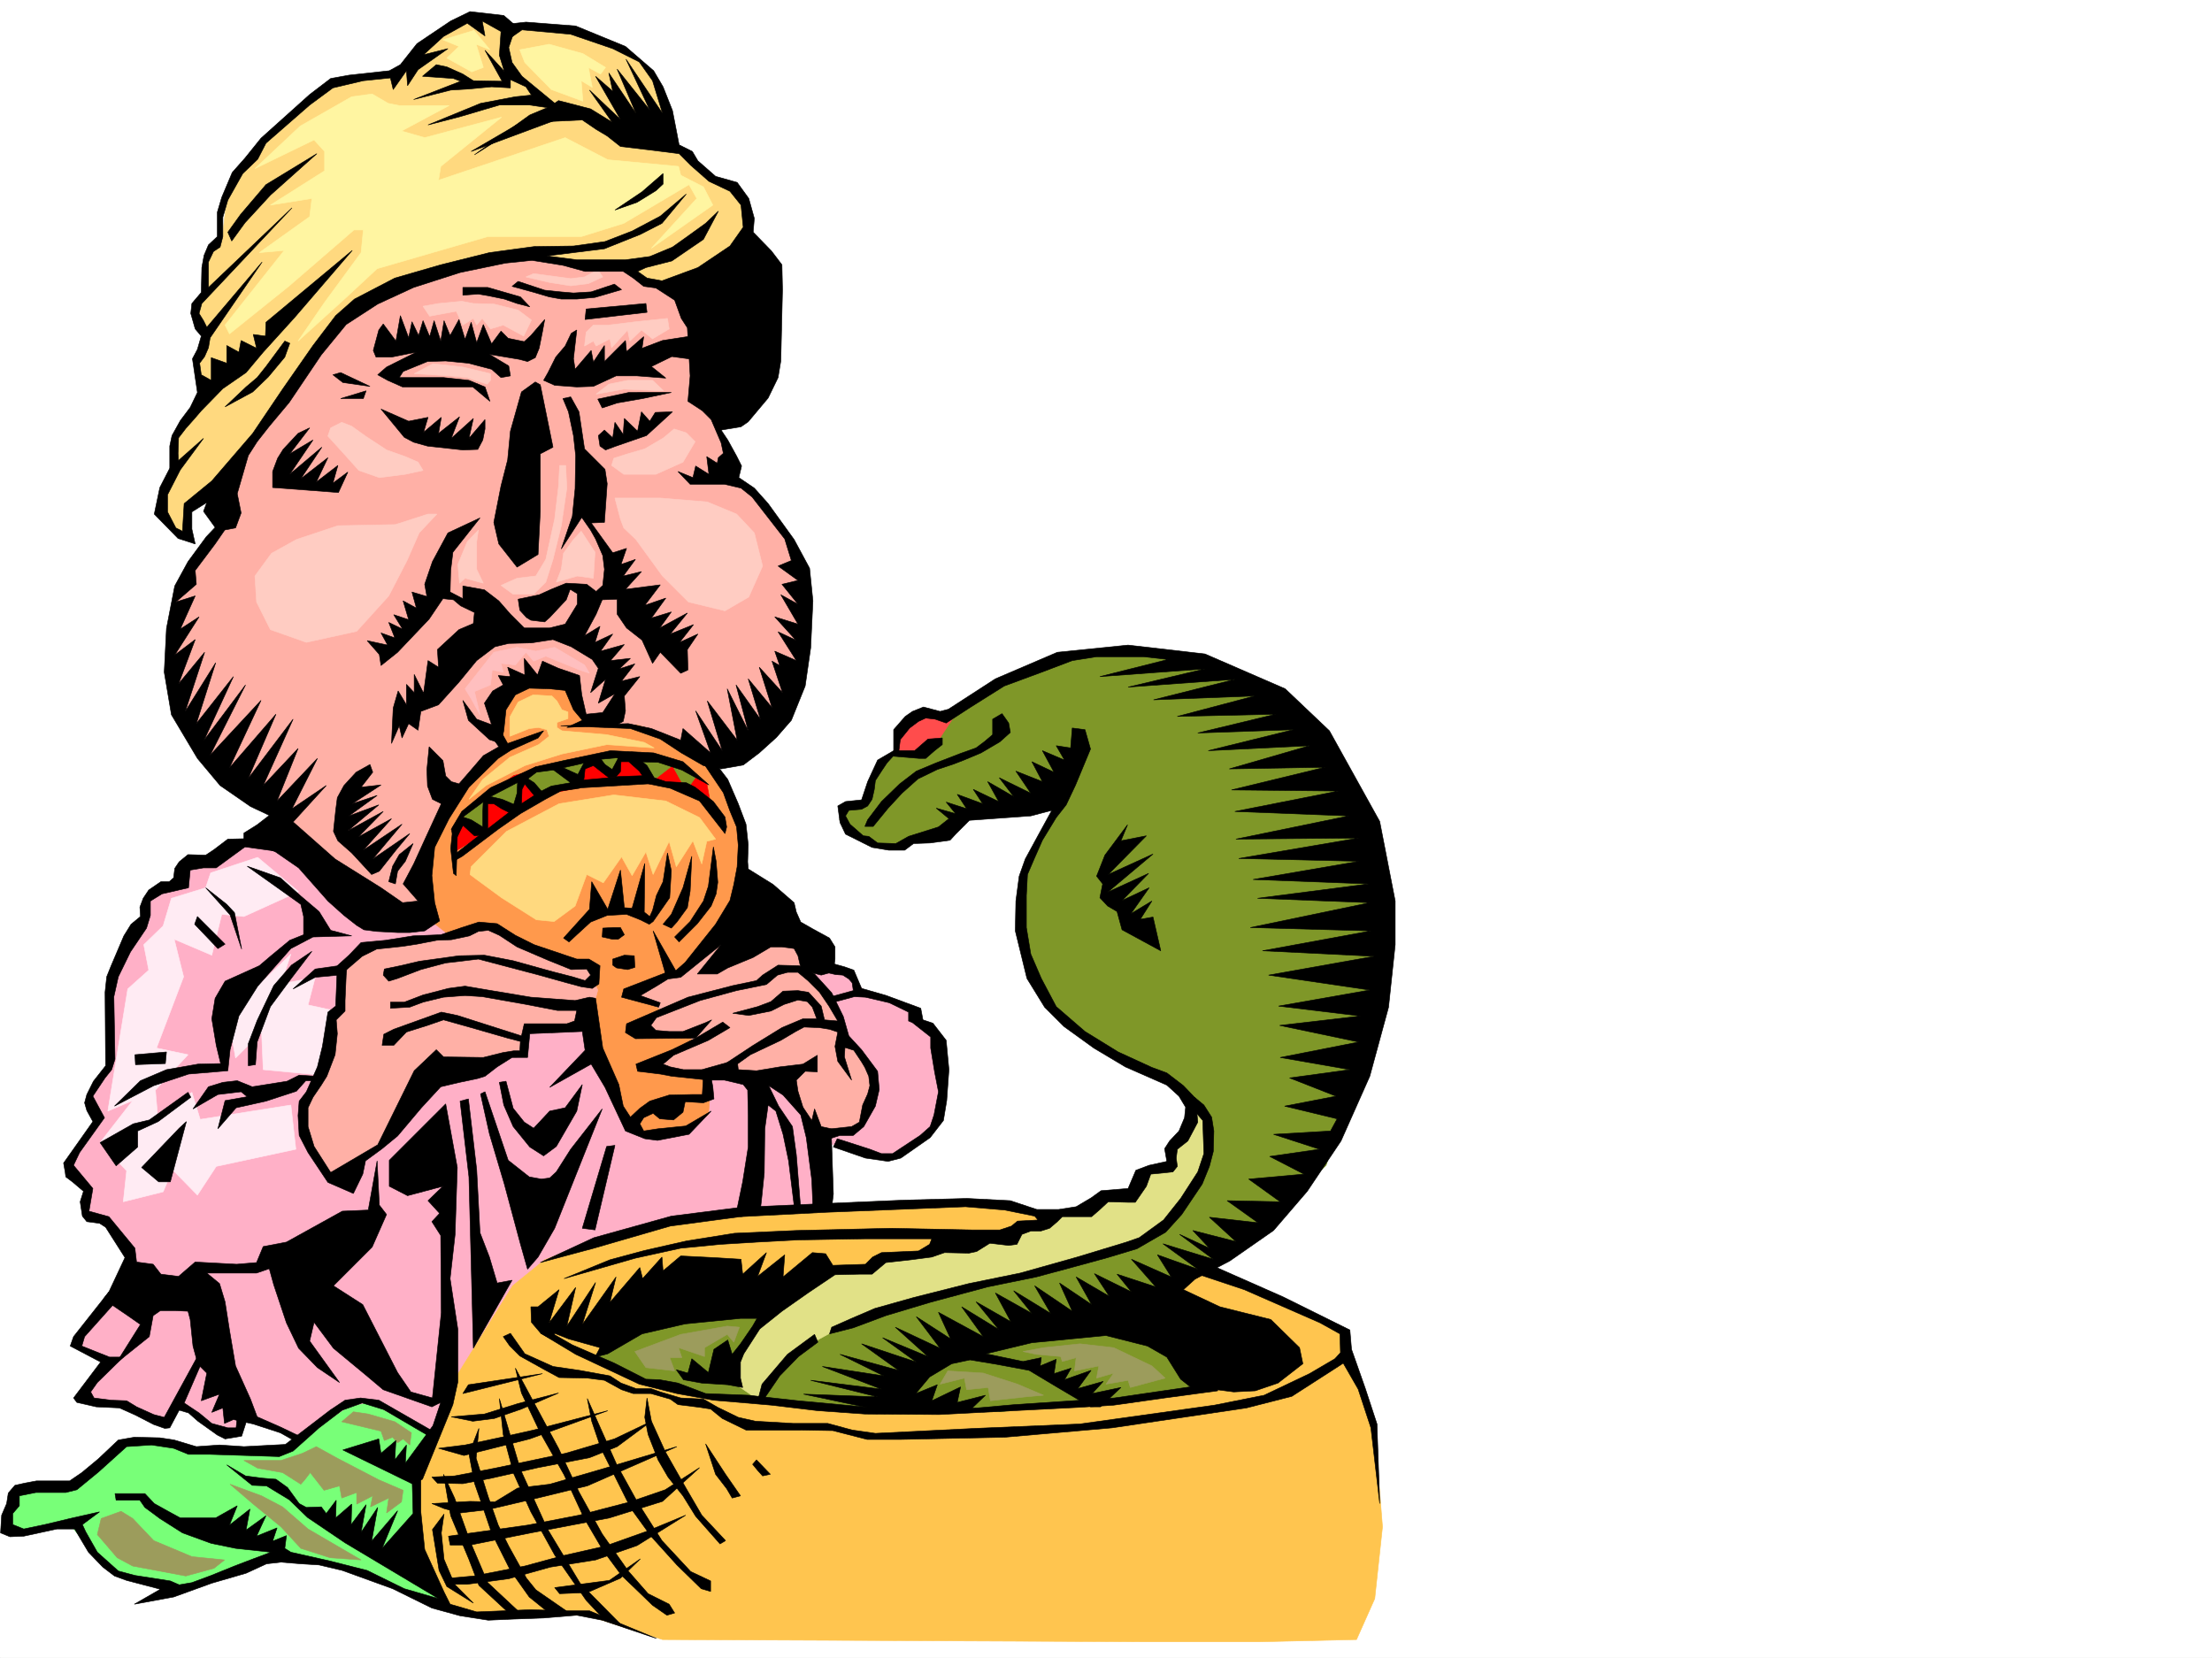 <svg xmlns="http://www.w3.org/2000/svg" width="2997.016" height="2246.297"><rect width="100%" height="100%" fill="#333333" stroke="none"/><defs><clipPath id="a"><path d="M0 0h2997v2244.137H0Zm0 0"/></clipPath></defs><path fill="#fff" d="M0 2246.297h2997.016V0H0Zm0 0"/><g clip-path="url(#a)" transform="translate(0 2.16)"><path fill="#fff" fill-rule="evenodd" stroke="#fff" stroke-linecap="square" stroke-linejoin="bevel" stroke-miterlimit="10" stroke-width=".743" d="M.742 2244.137h2995.531V-2.16H.743Zm0 0"/></g><path fill="#ffb0c7" fill-rule="evenodd" stroke="#ffb0c7" stroke-linecap="square" stroke-linejoin="bevel" stroke-miterlimit="10" stroke-width=".743" d="m349.164 1128.777-59.2 39.688h-32.96l-14.23 29.207-38.985 16.46-8.25 38.204-44.184 77.14-3.011 116.13-26.977 39.687 10.516 32.219-39.723 62.91 20.996 26.941 5.239 47.192h18.73L185.059 1710l-80.153 110.848 37.457 23.226-26.234 50.945 26.234 8.211h13.489l58.418 26.239 12.746-3.012 15.757-18.73 17.204 3.011 44.222 28.465h18.727l15.719-20.215 103.421 47.156 361.868 3.012 306.468-317.57 8.25-103.383 39.684 10.48 41.957 8.25 44.965-20.956 26.234-31.477 7.469-44.926-9.734-71.164-26.98-18.726-1.485-15.72-67.45-18.73-28.464-31.472-63.696-26.942-702.78-155.812zm0 0"/><path fill="#ffebf3" fill-rule="evenodd" stroke="#ffebf3" stroke-linecap="square" stroke-linejoin="bevel" stroke-miterlimit="10" stroke-width=".743" d="m349.164 1161.7-63.695 20.995-6.766 20.215-46.45 14.234-11.222 37.458-26.234 25.453 6.762 34.449-28.465 25.492-26.977 165.512 33.703-14.234-44.222 56.93 35.972 38.202-4.496 41.953 53.957-13.488 12.746-29.953 33.707 34.45 25.493-38.946 107.875-23.227-6.762-59.898-122.852 19.469-11.261-36.715-45.707 39.687-3.715-42.695 44.183-47.938-42.699-8.992 36.715-96.617-12.746-50.91 50.945 21.703 13.492-55.406 29.989 2.972 74.171-33.703zm0 0"/><path fill="#ffebf3" fill-rule="evenodd" stroke="#ffebf3" stroke-linecap="square" stroke-linejoin="bevel" stroke-miterlimit="10" stroke-width=".743" d="m349.164 1336.242 44.926-43.441-13.453 40.43 46.453-8.993-9.738 37.457 41.175 8.996-23.226 86.137-78.668-7.469-2.23-50.949-35.231 35.192-10.477-59.16zm0 0"/><path fill="#78ff78" fill-rule="evenodd" stroke="#78ff78" stroke-linecap="square" stroke-linejoin="bevel" stroke-miterlimit="10" stroke-width=".743" d="m594.906 1944.441-65.922-28.464-26.98-15.715-29.207 5.98-78.707 51.692-23.969 8.21H261.5l-31.477-11.222-58.453-3.012-66.664 59.2-78.672 5.238-8.25 18.73-7.504 33.703 20.254 4.496 64.434-6.765 23.227 26.98 35.19 35.934 76.438 20.996 11.223 5.98 128.875-45.668 71.945 8.953 62.95 17.989 74.171 35.972 56.93-28.464-27.722-171.532zm0 0"/><path fill="#9c9c5c" fill-rule="evenodd" stroke="#9c9c5c" stroke-linecap="square" stroke-linejoin="bevel" stroke-miterlimit="10" stroke-width=".743" d="m304.2 2113.707-44.223-4.496-51.692-21.7-28.465-29.991-15.718-9.735-26.977 9.734-5.242 21.743 26.941 31.472 20.996 11.223 71.946 13.488 38.199-10.476zm50.202-86.879 28.465 14.973 34.485 29.953 71.906 41.953-41.953-2.973-39.727-12.746-26.941-29.207-37.496-30.734-31.434-26.938zm65.922-31.476 18.73 23.968 20.997-5.984 2.972 16.5 20.254-7.504v15.715l21.739-11.219-3.012 14.973 24.71-11.965-2.968 20.215 20.215-14.973 2.227-15.758-32.961-14.195-56.188-29.246-28.465-15.719-18.726 8.996-29.211 9.735h-50.203l18.73 10.476 33.703 5.985 24.711 15.757 5.277-5.984zm58.457-82.383 20.215 3.008 35.969 10.48 22.484 14.977-2.27 16.5-8.991-8.25-7.47 5.238-6.761-7.508-11.223 4.496-4.496-12.707-53.215-12.746zm0 0"/><path fill="#ffd97f" fill-rule="evenodd" stroke="#ffd97f" stroke-linecap="square" stroke-linejoin="bevel" stroke-miterlimit="10" stroke-width=".743" d="m595.648 40.43-30.691 28.465-26.238 28.464-58.453 8.993-44.184 19.472-69.715 55.446-57.672 74.875-7.507 65.921-11.965 12.747-10.52 23.226v40.43l-14.23 17.242 14.23 37.457-15.715 34.45 7.504 54.66-29.246 50.949-5.238 38.199-17.985 40.43v29.206l30.73 25.493 5.985-18.727 2.266-24.71 731.992-313.856 27.762-74.918-21-39.684-38.942-13.492-24.75-34.445-20.957-10.48-8.996-45.708-12.746-38.945-24.71-29.95-29.989-18.73L764.25 38.2l-76.441-1.485-29.207-12.004-29.993 3.754zm0 0"/><path fill="#ffc54f" fill-rule="evenodd" stroke="#ffc54f" stroke-linecap="square" stroke-linejoin="bevel" stroke-miterlimit="10" stroke-width=".743" d="m1257.262 1626.09-111.672 9.738-152.84 8.25-152.102 23.969-102.636 38.941-43.438 35.23-84.691 136.301-24.711 65.18-21.742 51.653-2.97 122.109 40.43 46.45 17.243 18.73 53.957 5.98h122.85l102.676 32.961 648.828 2.973h161.09l130.399-2.973 24.71-55.441 10.481-97.36-7.469-92.902-17.242-92.863-20.996-56.184-5.984-27.684-267.48-119.097-160.352-38.203-59.196-13.489zm0 0"/><path fill="#7f9728" fill-rule="evenodd" stroke="#7f9728" stroke-linecap="square" stroke-linejoin="bevel" stroke-miterlimit="10" stroke-width=".743" d="M1154.582 1090.578h17.246l4.496-17.242 17.985-45.711 44.964-10.477 49.422-48.68 127.391-74.878 103.418-12.746 106.39 9.738 127.348 80.152 82.426 114.606 32.96 110.105 4.497 153.543-76.402 229.95-95.168 92.117-117.614 77.144 38.942 131.809-74.914 12.746-116.125 10.477-75.7 9.738-80.156-2.23h-146.86l-56.929-10.477-86.176-7.508H951.54l-34.45-12.746-32.218-7.469-55.441-19.473-26.98-13.488 44.964-34.45 271.98-81.64 59.942-1.523 304.937-83.129 74.918-47.191 29.207-14.977 27.762-79.371-22.484-23.227-65.219-32.218-101.894-74.914-29.95-52.434-10.48-77.887 5.242-60.683 47.934-101.114-114.641 27.723-26.195 8.25-41.211 23.223-22.485 2.972-15.758 10.52-42.695-2.27-38.945-34.445zm0 0"/><path fill="#9c9c5c" fill-rule="evenodd" stroke="#9c9c5c" stroke-linecap="square" stroke-linejoin="bevel" stroke-miterlimit="10" stroke-width=".743" d="m1386.133 1831.328 27.723-5.242 49.421-5.238 45.707 5.238 51.692 24.71 17.988 16.505-47.195 12.707-3.012-9.738-29.95 5.242 10.477-14.977-23.222 6.766 3.011-16.504-32.964 6.766 2.23-17.985-18.73 5.238-2.227-6.726-32.96-3.008zm0 0"/><path fill="#e1e187" fill-rule="evenodd" stroke="#e1e187" stroke-linecap="square" stroke-linejoin="bevel" stroke-miterlimit="10" stroke-width=".743" d="m1610.883 1489.047 21.738 22.441 5.98 37.457-22.44 63.696-74.958 76.402-47.191 11.965-184.317 47.191-133.37 37.457-49.462 19.473-38.203 20.957-44.183 46.453-19.508 22.48-35.973-24.75 17.985-49.421 68.19-72.649 48.72-21.738 62.168-4.496 13.492-14.977 57.71-8.21 21.7-15.759 89.93-9.734 20.214-12.707 47.977-15.016 36.715-1.484 27.722-24.71 36.715-5.243 17.985-25.453 30.695-6.766 4.496-32.96 22.48-32.18zm0 0"/><path fill="#9c9c5c" fill-rule="evenodd" stroke="#9c9c5c" stroke-linecap="square" stroke-linejoin="bevel" stroke-miterlimit="10" stroke-width=".743" d="m1001.742 1798.367-7.469 20.254-8.992-10.52-30.734 17.985v12.004l-35.227-12.004 4.496 13.492h-16.46l6.722 17.984-38.941-4.496-14.977-21.738 62.168-23.226 62.953-11.223zm412.113 92.156-35.23-15.011-46.45-14.977-47.937-2.973-10.515 17.95 32.96-8.211 3.012 15.715 29.207-3.008 3.008 17.984 47.196-5.238zm0 0"/><path fill="#ff4c4c" fill-rule="evenodd" stroke="#ff4c4c" stroke-linecap="square" stroke-linejoin="bevel" stroke-miterlimit="10" stroke-width=".743" d="m1294.719 967.727-23.227 35.187-26.976 17.246h-27.723v-26.98l22.48-29.95zm0 0"/><path fill="#ffb0a6" fill-rule="evenodd" stroke="#ffb0a6" stroke-linecap="square" stroke-linejoin="bevel" stroke-miterlimit="10" stroke-width=".743" d="m467.52 424.703-50.168 70.383-108.657 151.316-15.718 74.914-37.497 49.422-24.71 56.93 2.265 117.574 67.41 104.125 78.668 53.176 31.477 59.156 119.879 73.43h45.707l422.594-211.961 58.418-59.938 28.464-61.43 3.75-131.062-43.437-72.648-48.719-46.45-2.23-29.949-41.953-81.64-8.25-128.094-71.204-34.445-38.199-22.485h-61.426l-63.695-11.222-200.035 55.406zm0 0"/><path fill="#ff994c" fill-rule="evenodd" stroke="#ff994c" stroke-linecap="square" stroke-linejoin="bevel" stroke-miterlimit="10" stroke-width=".743" d="m695.316 932.535-22.484 22.445 10.48 59.196-46.453 41.914-54.699 83.168v107.094l119.88 93.644 89.929 47.195 36.715 80.856 20.214 53.96 23.97 14.973 53.96-2.265 32.961-24.711 3.008-34.45-46.45-149.046 79.41-92.903 10.481-69.636-2.972-48.68-35.973-72.648-65.961-47.196-36.676-12.746h-28.504l-38.941-8.992-20.996-25.453-14.977-23.227zm0 0"/><path fill="red" fill-rule="evenodd" stroke="red" stroke-linecap="square" stroke-linejoin="bevel" stroke-miterlimit="10" stroke-width=".743" d="m622.629 1110.793-6.727 10.476-3.011 34.45 38.203-22.446 63.691-44.222 39.727-15.715 71.164-14.234 85.433 4.496 51.688 25.453-5.238-27.68-35.23-25.496-105.645-15.715-120.625 30.692-62.954 45.707zm0 0"/><path fill="#7f9728" fill-rule="evenodd" stroke="#7f9728" stroke-linecap="square" stroke-linejoin="bevel" stroke-miterlimit="10" stroke-width=".743" d="m630.137 1113.02 26.195 15.757 4.496-45.707 39.727 15.72 4.496-39.688 31.476 15.718 42.696-11.222 12.746-26.196 11.965-1.527 26.238 13.492 14.23-23.226 26.239 18.73 14.23 12.746 26.238-20.215 18.727 33.703 14.234-20.253-20.996-14.977-46.453-11.965-43.437-2.265-70.461 8.992-57.672 21.738-47.192 24.71-30.734 21.704zm0 0"/><path fill="#ffb0a6" fill-rule="evenodd" stroke="#ffb0a6" stroke-linecap="square" stroke-linejoin="bevel" stroke-miterlimit="10" stroke-width=".743" d="m974.02 1265.082-55.442 55.441-23.969 5.985-38.203 19.473 29.953 15.714 12.746 8.996-29.207 18.727 16.461 14.234 47.192-2.23 5.281 9.738-54.703 33.703 25.453 6.723 98.18 6.727 51.691 5.238 24.711 38.984 23.227 33.703 32.96-1.523 24.008-5.238 7.47-12.711 12.745-29.989-3.754-31.437-13.488-26.234-20.215-18.731-6.765-27.68-29.207-49.464-25.493-47.934-24.714-24.711zm-547.711 208.246 15.757-40.469 5.239-55.445 11.222-6.723 4.496-55.406 29.989-32.219 62.168-8.992 74.957-12.004 26.195-9.734 18.73 8.25 79.45 36.715 30.695 7.465 16.5 2.27 5.238 14.23-12.004 11.964 11.262.747 3.754 7.503-3.012 11.223-12.004 18.73-7.468 20.997-74.914 3.714-5.278 29.247-35.191 16.46-107.914 31.477-50.207 83.125-28.465 13.488-32.961 25.457-19.473-20.214-20.215-42.7-3.007-33.703zm0 0"/><path fill="#ffccc2" fill-rule="evenodd" stroke="#ffccc2" stroke-linecap="square" stroke-linejoin="bevel" stroke-miterlimit="10" stroke-width=".743" d="m648.121 718.305-2.266 15.718v37.457l8.993 18.73-24.711-6.726-7.508 6.727-2.23-25.453 12.706-30.735zm139.352 1.488 18.73 28.465-2.27 35.226-21.699-3.007-28.504 8.25 6.766-17.247 3.008-21.738 13.492-18.687zm-20.996-89.109 1.527 30.691-7.508 50.95-11.262 45.667-9.734 30.735-16.46 16.46h-27.724l-16.5-11.964 21.739-9.739 25.453-3.007 13.492-22.485 12.004-54.66 5.238-44.184 1.485-28.464zm95.171 100.371 35.97 49.422 35.19 35.187 49.462 12.004 32.218-18.727 18.73-41.957-11.222-44.925-24.008-25.493-39.687-16.46-63.692-5.239h-61.425l7.464 28.465 4.5 11.965zm-269.753-34.489-23.97 25.493-16.46 37.46-24.75 47.934-43.438 47.938-68.191 14.976-48.719-17.242-18.73-37.46-2.227-35.188 22.48-30.735 33.708-18.687 56.183-18.73 77.93-1.524 44.219-14.235zm0 0"/><path fill="#ffbfbf" fill-rule="evenodd" stroke="#ffbfbf" stroke-linecap="square" stroke-linejoin="bevel" stroke-miterlimit="10" stroke-width=".743" d="m642.844 937.031 21.738-8.992 2.27-20.254 14.972 3.012-3.008-11.965 19.47 2.227 14.273-17.243 10.48 12.004 16.461-6.726 45.707 18.691 13.488 4.496-6.726-11.222-40.465-23.97-25.496 5.243-25.453-5.242-31.477 6.726-38.941 49.461 8.21 13.489 12.005 21.703zm0 0"/><path fill="#ffccc2" fill-rule="evenodd" stroke="#ffccc2" stroke-linecap="square" stroke-linejoin="bevel" stroke-miterlimit="10" stroke-width=".743" d="m664.582 515.34-4.496 5.238-26.98-8.992-22.481-2.27-49.422-2.972 25.453-13.489 40.469 4.497 37.457 8.992zm143.105 18.687 17.247-13.449 25.453-5.238h33.742l14.976 14.23-53.957-2.265zm-95.128-158.785 32.218 7.508 28.465 4.496 23.969-3.012 19.473-8.992-6.727-9.734-17.988 9.734-18.727 2.27-50.203-6.766zm-71.204 35.973 27.723.742 32.961 8.25 17.988 13.492-10.48 21.7-27.723-14.977-17.242 5.238-11.223-14.23-7.504 8.992-4.5-8.992-14.23 8.992-8.992-18.727-35.973 6.723-8.992-13.45 20.996-3.753 31.477-3.012zm162.579 29.207-9.735 9.738-2.23 18.727 11.965-6.762 3.753 6.762 18.731-9.735 2.266 11.965 21.703-23.969 3.011 14.977 15.715-14.977 15.016 12.004 22.484-13.492-2.27-14.23-42.695 4.496-36.714 4.496zM929.836 586.46l11.965 12.005-16.461 27.723-36.715 16.46h-43.477l-16.464-11.964 2.972-9.739 18.73-6.02 23.223-6.726 25.496-14.972 14.23-12.004zM549.2 618.68l-25.454-8.992-28.504-18.73-18.73-13.45-13.489-5.278-14.976 7.504-3.754 11.223 22.484 24.75 19.47 21.703 27.722 9.735 35.23-4.497 23.969-5.238-6.727-11.222zm0 0"/><path fill="#fff5a1" fill-rule="evenodd" stroke="#fff5a1" stroke-linecap="square" stroke-linejoin="bevel" stroke-miterlimit="10" stroke-width=".743" d="m504.234 127.348-27.722 3.714-69.676 39.727-61.426 57.672 80.152-38.941 14.235 15.714v26.2l-73.43 46.449 56.227-8.992-3.012 24.71-68.191 48.68 33.746-2.972-80.196 101.113 5.98 11.965 80.196-64.399 88.406-76.398h12.747l-3.012 30.691-49.461 67.45-35.934 52.394 63.657-57.676 43.476-40.43 149.832-43.437h126.645l57.675-17.988 88.403-52.434 10.52 18.73-61.466 67.41 83.165-58.417-12.707-24.711-30.735-15.719-3.008-12.004-95.875-8.992-57.71-29.95-171.57 57.673 3.01-18.73 82.384-66.665-104.125 27.723-31.473-8.992 64.434-34.45h-67.446l-14.976-3.011zm150.614-35.973-9.739-31.434 18.73 7.47-21.737-26.2-41.957 12.707 21.742 8.992-16.5 15.719 33.742 18.73zm134.855-18.727-45.707-12.707-39.687 7.47 6.726 17.241 35.969 36.676 42.7 15.758-2.231-27.723 14.976 8.992-5.238-26.98 16.46 8.996 6.763-8.996zm0 0"/><path fill-rule="evenodd" stroke="#000" stroke-linecap="square" stroke-linejoin="bevel" stroke-miterlimit="10" stroke-width=".743" d="m738.012 432.914-3.012 16.5-4.496 22.445-5.238 12.746-10.48 5.239-11.22-2.969-40.468-6.766 26.195 15.72 2.27 13.487-12.747 2.27-12.746-11.262-31.437-8.21-30.735-3.012-24.71.742-33 13.492-5.239 8.25h59.942l34.484 3.754 21.738 8.953 6.727 19.473-23.227-19.473h-95.168l-20.215-8.953-13.488-7.508 12.004-10.48 40.43-20.215-33.707 6.726h-20.996l-3.715-8.992 7.469-27.723 6.02-8.21 17.206 23.187 6.02-34.45 11.222 29.989 4.496-21.738 8.993 18.73 5.984-20.215 8.992 21.7 6.02-21.7 8.996 27.684 4.457-27.684 8.25 20.215 12.004-21.742 8.25 26.98 8.21-23.226 7.508 27.723 8.993-24.711 11.222 26.195 12.746-17.203 9.735 9.738 21.738 4.496 8.996-8.25zm35.972 18.731-8.25 17.242-12.746 14.976-10.48 20.957-5.98 10.52 14.976 6.722 29.95 2.231 22.48-.742 30.734-14.235h28.465l38.98 3.012-19.508-15.719 27.723-13.488 27.719 3.754 10.52-8.25 2.972-15.719-20.215-6.765-33.707 5.238-27.719 10.48 2.227-15.718-23.227 20.214-1.484-14.976-28.465 28.465v-21.7l-15.015 22.442-2.97-15.715-21.741 25.453-2.227-14.234 4.457-38.942zm20.216-32.961-1.485 14.23 83.906-9.734-1.484-11.965zm-167.075-29.207v10.476l20.996-1.484 13.45 2.265 21.742 4.5 17.242 5.98 17.242 4.497-12.746-13.488-44.223-12.746zm66.665-1.489 29.991 8.25 20.215 5.985 16.5 3.011h20.957l24.75-2.27 35.973-10.48-9.738-7.504-31.473 10.516-23.969 1.488-17.242-1.488-21.742-2.266-35.973-11.964zm116.167 152.805 5.98 11.965 20.215-6.727 34.489-5.98 38.941-8.25H851.91zm-152.844 40.43-3.008 14.972-6.765 12.75-20.215.743-47.938-5.243-18.726-5.238-12.75-6.723-31.473-38.203 37.457 16.461 26.235-5.238-6.02 20.215 24.008-20.215-3.754 21.738 28.465-22.48-11.223 29.207 29.95-26.98-5.981 26.98 21.738-25.453zM461.535 540.05h30.735l3.753-10.48zm-10.476-32.218 13.488 10.477 36.715 5.242-39.727-18.73zm-31.477 71.902-15.719 7.508-20.254 21.703-7.468 12-6.762 17.95v21.738l10.476.742 39.727 3.012 38.945 2.972 12.746-27.683-20.214 14.976 6.722-23.968-29.207 22.441 15.719-32.96-36.715 28.464 28.504-42.695-43.48 36.714 31.476-46.453-31.476 18.73zm343.141-39.684 7.507 17.946 6.766 32.219 2.973 26.98-.746 44.926-3.754 37.457-14.973 44.184 27.723-42.7 12 17.243 6.726 11.965 9.739 22.484 2.265 18.726-2.265 21.743-8.997 8.21-12.746-9.738-27.722-1.484-20.215 8.25-16.5 7.469-28.465 5.98 2.27 15.016 8.992 9.734 5.984 3.715 18.727 2.27 6.765-5.985 22.442-23.965 5.281-14.234 9.734 5.984v14.23l-16.5 26.981-20.957 5.239H710.29l-18.727-18.731-15.718-17.984-19.512-14.977-29.207-5.238v17.203l-17.242-8.992.742-29.207 3.012-24.711 36.715-46.453-43.442 20.254-20.996 38.945-10.48 30.691 2.972 16.5-20.215-6.02 5.985 21.74-17.988-9.735 7.507 25.453-20.215-6.723 11.965 19.469-18.73-8.992 8.25 20.957-18.727-6.723 8.992 16.461-27.722-5.984 16.46 18.73 2.27 14.973 22.48-17.985 42.7-44.925 18.727-27.723 14.234 1.527 9.734 8.211 18.73 8.992-1.488 14.973-19.468 8.254-29.207 26.977 1.484 23.968-14.234-8.992-6.02 44.184-12.707-25.457v24.71l-10.52-11.218v27.683l-11.222-18.73-6.723 23.227-2.27 47.933 10.481-23.969 3.754 16.504 8.992-19.472 12.746 8.992 3.754-25.492 23.97-8.993 27.722-30.695 23.968-29.207 24.711-18.73 18.727-4.496 30.734-.743 29.207-4.496 24.75 9.735 28.465 17.242 8.25 11.965-10.48 32.96 20.215-17.984-9.735 32.219 22.485-12.746-16.5 25.492-22.485 2.23-5.98-26.199-3.012-26.234-28.465-9.738L735 895.82l-6.723 18.73-17.988-22.484.746 22.485-23.226-10.48 3.753 12.706-16.5-1.484 6.762 12.746-14.23 8.211-11.262 16.5 9.738 29.207-20.215-7.508-18.73-25.453 7.508 26.98 28.465 26.196 15.718 5.238 3.754-17.203 3.008-28.465 12.707-20.215 18.77-8.992 26.941.742 21.738 2.23 11.262 26.235 11.965 14.235-20.957 9.734 48.68-3.012 16.5.742 11.218-5.98 3.012-14.23-1.523-20.215 20.996-26.239-24.711 6.024 17.984-23.227-20.996 6.727 14.977-14.235-26.98 3.012 18.73-21.742-32.22 8.996 16.5-23.227-23.968 11.262 6.727-21.742-20.961 12.75 15.718-29.21 8.25-19.47 20.215-.785v20.254l12.746 18.73 21 16.461 14.23 31.477 10.481-15.016 27.72 28.465 9.737-4.496-.742-27.683 14.23-20.997-24.71 11.262 18.73-23.969-31.476 12.707 23.226-28.464-37.46 20.254 15.718-21.739-26.977 8.25 19.508-26.98-28.504 9.734 21-27.719-47.195 6.02 21.7-23.969-24.712 5.985 16.5-22.485-19.507 6.766 7.503-21.742L830.172 749l-29.207-40.43 17.984-.742 3.715-52.433-2.973-19.473-27.722-27.723-7.504-50.203-11.223-20.215zm47.977 50.165 2.23 14.23 7.504 5.243 14.234-5.243 41.21-14.23 35.231-32.219-23.226.781-7.508 11.965-11.262-12.746-5.238 26.234-17.984-17.242-1.489 21.742-11.218-16.5-3.012 20.997-11.223-10.48zm0 0"/><path fill-rule="evenodd" stroke="#000" stroke-linecap="square" stroke-linejoin="bevel" stroke-miterlimit="10" stroke-width=".743" d="m725.266 517.566-18.73 13.489-14.974 53.175-3.753 38.946-8.993 35.191-9.738 49.461 6.766 29.207 24.71 31.438 28.466-17.207 3.011-58.414v-77.926l17.203-8.992-17.203-84.614zm0 0"/><path fill-rule="evenodd" stroke="#000" stroke-linecap="square" stroke-linejoin="bevel" stroke-miterlimit="10" stroke-width=".743" d="m762.723 359.523-41.953-6.722-35.934 3.715-61.465 12.746-62.91 20.215-48.719 22.48-42.699 27.723-33.742 41.172-43.442 64.437-26.976 32.219-16.461 20.957-12.004 18.73-14.977 51.688 5.239 26.199-7.508 20.215-23.969 4.496-19.469-26.941 4.496-12.004-20.253 12.746v23.226l4.496 20.215-23.227-7.508-32.219-32.96 7.508-35.934 13.488-26.235 45.711-40.43-31.476 42.696-17.242 33.707v23.223l11.261 21.703 8.993 4.496 2.226-37.457 37.457-30.695 55.445-64.399 40.47-59.937 41.21-59.16 30.734-40.47 25.454-22.44 54.699-28.465 62.21-17.989 65.923-16.5 60.683-8.21 53.215-.743 42.695-6.023 36.715-14.23 38.203-20.216 35.227-29.949-32.961 39.684-29.246 14.976-48.68 19.473-77.926 9.734 40.43 5.239h65.961l32.961-4.457 30.734-12.746 17.946-12.747 26.98-19.472 17.242-16.461-20.215 38.203-42.734 29.207-35.191 8.992-11.262 5.238 12.746 8.997 20.254 3.71 48.68-17.945 43.441-29.207 17.984-25.492-2.968-29.953-15.016-18.727-28.465-13.492-24.71-21.7-15.72-15.757-35.23-4.457-44.223-5.277-17.984-14.235-14.977-8.953-18.726-12.746-46.453 2.227-43.438 7.507-25.496 17.989-30.73 19.472 74.953-53.922 26.98-11.257 11.965-8.25 43.477 11.257 29.21 17.989-30.734-43.48 41.953 39.726-33.703-58.418 23.227 20.215-5.238-24.711 36.714 54.664-25.496-59.902 44.223 55.406-32.219-68.895 49.461 73.39-13.488-44.183-17.984-25.453-35.973-17.988-56.93-19.473-65.96-6.02-14.977 10.52V32.22l20.254-2.27 67.41 5.242 67.445 27.72 38.2 32.964 12.75 21.738 12.745 32.18 5.98 30.73 3.013 15.72 17.945 8.991 7.508 12.711 23.968 20.996 29.247 8.25 15.718 21.7 7.508 26.98-1.523 18.727 24.75 25.457 14.23 18.726.742 33.703-2.265 96.618-3.715 22.484-13.488 27.719-26.98 32.18-9.735 6.765-26.98 4.496 8.991 13.45 11.965 21.741 6.766 13.489-3.754 15.719 20.996 14.23 18.73 20.96 35.188 48.72 20.996 38.941 4.496 44.184-3.008 63.656-7.468 51.687-18.73 46.454-20.255 23.222-23.222 20.961-21.743 16.461-29.949 5.238-23.969-4.457-29.988-17.242-28.465-18.73-40.468-14.235-94.387-3.754 91.414-2.968 31.437 6.722 39.723 15.72 3.012-15.72 37.457 32.965-20.254-56.93 35.973 53.918-20.215-67.41 40.469 53.176-13.489-69.637 28.465 56.93-16.5-62.168 32.961 46.41-16.46-54.66 32.218 38.941-17.242-54.66 31.472 34.446-14.23-42.696 10.476 5.98-6.722-19.468 29.207 12.746-24.711-38.945 23.969 11.222-28.465-31.476 31.433 9.777-23.222-39.726 23.222 12.746-21.699-26.98 21.7-5.239-26.938-19.473 17.984-7.464-8.992-29.25-44.223-56.891-14.972-12.004-22.485-5.238h-46.449l-16.5-17.242 20.254 8.25 3.711-15.72 17.988 11.223-2.972-23.968 14.234 8.992 1.484-7.508 6.766-5.98-3.012-14.235-13.488-31.433-12.004-12.004-19.473-12.746 3.012-34.45-3.754-65.14-8.25-12.746-8.996-24.711-25.453-16.5-16.5-2.23-14.23-11.22-13.493-8.996h-51.687zm0 0"/><path fill-rule="evenodd" stroke="#000" stroke-linecap="square" stroke-linejoin="bevel" stroke-miterlimit="10" stroke-width=".743" d="M898.363 235.188v14.23l-9.738 8.992-25.492 15.719-29.95 10.48 36.715-24.71zm-143.109-73.391-116.906 43.437 93.683-54.699zm0 0"/><path fill-rule="evenodd" stroke="#000" stroke-linecap="square" stroke-linejoin="bevel" stroke-miterlimit="10" stroke-width=".743" d="m762.723 149.05-44.926-6.726h-41.211l-53.215 15.719-43.441 11.223 71.164-29.211 47.191-8.992 21.742-2.227-7.468-11.223-20.997-9.734v11.219l-25.492-1.485-30.695 2.973-24.75 1.484-50.164 12.746 63.652-24.71-9.734-3.754-41.953-2.973 18.726-15.754 14.235 3.008 21.738 9.738 14.23 8.992 38.985.742-23.227-41.953 26.2 28.465-6.727-21.703 2.23-32.215-25.457-14.234 3.754 20.215-24.008-17.203-32.214 17.945-26.98 24.71 33-8.21-40.47 28.465-14.23 21.703-1.527-20.215-17.946 25.453-3.754-15.719-36.714 3.754-41.211 9.735-31.477 23.226-59.2 51.653-11.218 21.738-20.254 19.473-20.215 35.972-6.765 23.184v26.238l-3.715 14.23-8.992 5.985-6.766 14.23v34.45l113.156-107.84-122.148 129.578-3.754 13.488 6.023 9.738 4.496 8.993 74.915-88.407-70.418 102.637-2.27 13.453-5.238 12.004-6.727 8.992 2.23 15.719 13.489 7.508v-30.735l20.996 7.508v-23.968l16.461 8.992 3.012-15.758 20.957 10.48-4.496-18.691 16.5 2.23.742-18.73 116.91-97.36-77.926 90.637-42.734 47.192-23.227 27.683-31.476 21.739-29.207 29.953-8.993 10.476-11.964 13.492-9.778 12.747-.742 20.957.742 18.726-11.965 1.488v-29.953l3.012-14.23L244.258 570l13.488-17.984 9.738-20.215-3.754-25.457-2.972-20.254 6.726-12.707 5.239-17.985-8.25-9.738-5.985-20.957 1.489-13.488 12.746-14.977.742-33.703 3.012-16.5 5.98-14.23 12.004-11.223v-32.96l5.984-20.216 14.23-33.707 17.243-19.469 21.742-26.98 65.922-59.16 28.465-21.738 24.75-4.497 54.664-5.98 15.012-8.25 22.484-28.465 45.668-30.695 26.234-12.746 45.711 5.238 16.5 14.234-9.777 29.207 4.496 20.254 13.492 18.727zm0 0"/><path fill-rule="evenodd" stroke="#000" stroke-linecap="square" stroke-linejoin="bevel" stroke-miterlimit="10" stroke-width=".743" d="m308.695 314.598 5.239 11.965 17.984-24.711 34.45-37.457 62.948-56.188-68.933 41.953-34.445 40.469zm77.184 147.527-25.496 34.484-11.961 14.977-15.016 12.707-28.465 26.977 37.457-20.215 20.997-20.215 22.484-26.977 6.723-18.73zM294.46 711.582l-14.972 15.719-24.75 33.703-17.988 32.96-11.223 57.673-3.007 59.16 9.734 57.672 35.23 59.156 30.73 36.715 41.212 28.465 25.457 12.004-16.461 12.707-17.988 11.261v13.45l20.957 3.011 21.742 8.992 31.472 21.704 39.688 44.964 21.738 19.473 17.246 13.488 9.735 5.98 17.242 2.231 28.465 1.524h16.46l20.255-2.266 20.214-13.492-6.722-24.711-3.754-36.676 3.754-38.199 19.469-38.945 26.98-42.696 39.688-38.984 17.242-11.219 36.715-16.46 7.507-9.739-48.718 17.203-10.48-18.726-9.735 11.261 8.25 11.961-20.996 12.004-17.989 20.961-14.972 17.242-10.48-3.011-7.509-7.508-3.753-20.957-18.727-18.73-3.012 30.734.781 22.445 6.727 17.984 12.004 5.98-21.742 47.196-15.715 34.445-14.273 26.98 20.253 23.227-20.996 2.227-29.207-20.215-62.21-38.941-56.93-50.207 44.968-49.422-46.453 31.476 34.45-68.191-54.704 57.715 28.504-71.164-47.23 50.164 40.465-89.89-60.68 80.155 37.457-86.878-62.953 72.644 42.738-91.375-68.933 74.172 47.937-95.129-56.187 74.875 39.726-86.137-50.207 63.696 26.2-82.422-41.212 65.922 26.235-80.157-35.23 42.7 22.484-59.903-27.723 20.957 32.96-51.691-25.452 16.5 20.215-44.926-26.196 8.211 27.72-23.969-1.524-18.726 26.98-35.934 21.738-31.476zm0 0"/><path fill-rule="evenodd" stroke="#000" stroke-linecap="square" stroke-linejoin="bevel" stroke-miterlimit="10" stroke-width=".743" d="m501.262 1035.875-18.73 10.48-16.5 17.985-8.993 16.5-2.227 17.207-3.011 28.465 5.98 12.746 18.73 16.46 26.981 29.208 10.477-4.496 22.484-28.465 18.727-22.445-50.164 34.449 39.687-47.196-52.433 35.192 38.199-42.66-44.965 24.71 33.742-34.484-47.973 26.235 41.954-35.188-40.43 14.973 38.2-27.719-33.704 11.219 38.945-25.453-26.98 3.011 15.758-20.253zm58.414 107.137-18.727 14.972-8.992 15.72-5.242 20.956 8.996 3.012 3.008-17.242 10.48-13.45zm-219.504-6.766-31.477.742-18.73 14.235-11.262 7.508-23.965-.747-11.965 9.739-6.023 8.992-1.484 12.707-5.985 5.238h-11.258l-16.464 11.262-7.504 11.223-4.496 12.003.742 12.708-12.707 10.48-9.778 15.754-17.203 40.43-6.02 14.976-2.23 20.996.742 99.59-16.5 20.996-8.953 17.984-3.011 11.223 3.011 10.477 8.211 14.976-39.687 56.188 2.23 12.746.742 5.984 8.993 6.723 15.015 12.746-4.496 14.234 2.969 19.473 6.023 7.465 17.203 2.27 8.25 5.238 26.239 41.21-21.742 46.415-7.508 9.734 33 22.485 17.207 12.003-32.961 52.434 44.965-35.973 5.238-28.464 9.734-6.727h21l16.461.742 3.008 11.223 3.754 35.972 6.727 24.711 12.003 11.965-7.507 37.457 24.75-8.992-10.52 24.71 14.977-5.983 2.27 21 12.003-5.282 26.938 6.024 36.714 11.965 24.008 13.488 9.739-5.238-34.489-16.5-30.691-13.453-8.996-23.97-20.254-44.964-8.25-48.676-5.98-38.203-7.47-24.711-17.242-14.23h67.407l17.246-5.985 5.98 21.7 17.242 51.69 16.5 34.45 25.457 26.234 29.989 20.215-40.469-56.187 5.98-25.453 26.239 35.191 43.441 35.969 24.004 20.215 65.926 23.226 12.004-5.98-10.52 31.433-37.457 50.95 1.485-24.711-15.72 20.214 1.49-26.238-20.216 17.246-3.011-19.472-48.68 14.972 93.644 45.711 14.235-6.023 41.21-101.113 6.762-30.692v-71.164l-10.515-68.894 6.762-59.938 2.972-90.637-15.719-86.136-76.437 76.402v35.191l24.75 12.746 47.934-12.746-20.215 19.508 15.718 17.207-10.476 11.219 12.004 18.73.742 104.868-12.004 115.343-29.207-8.21-17.988-26.235-47.192-92.121-39.726-25.453 52.433-52.434 19.512-44.222-9.777-12.707-2.973-59.942-12 66.668-35.191 1.524-75.7 41.914-31.472 6.023-8.996 21.7-26.938 2.269-56.226-3.012-22.485 19.473-23.965-3.012-10.48-13.45-22.484-3.011-2.227-18.73-35.23-42.696-26.977-7.468 5.238-30.735-26.199-31.433 8.211-17.247 33.746-47.191-15.758-29.207 16.5-24.711 8.992-11.223 4.497-14.234-1.524-84.648 6.02-26.98 16.46-33.704 21.743-32.219 5.238-17.203v-19.473l15.758-9.738 35.933-8.25 2.266-23.969 17.988-3.007h17.243l38.941-28.426 70.422 9.734zm0 0"/><path fill-rule="evenodd" stroke="#000" stroke-linecap="square" stroke-linejoin="bevel" stroke-miterlimit="10" stroke-width=".743" d="m448.047 1260.586-15.719-25.457-24.75-20.996-27.723-24.711-44.925-15.719 72.648 51.691 3.754 16.461v24.711l-18.73 7.508-26.235 21.7-14.976 12.745-46.45 20.958-13.488 23.226-4.5 27.723 6.024 35.972 5.98 24.711-30.73.743-42.7 7.507-35.226 14.977-35.192 34.445 53.176-27.722 47.195-15.72 35.973-3.007 17.242-1.488 3.012-28.465 11.961-45.707 25.496-40.43 44.926-50.945 29.988-15.719 52.434-1.488zm0 0"/><path fill-rule="evenodd" stroke="#000" stroke-linecap="square" stroke-linejoin="bevel" stroke-miterlimit="10" stroke-width=".743" d="m278.703 1202.91 28.504 22.484 10.48 11.223 9.735 49.422-15.715-46.414zm-11.219 38.945 37.457 37.457-9.738 5.985-31.473-32.961zm-84.652 187.25.742 13.489 40.469-1.485 1.484-15.718zm75.656 57.672-44.218 32.961-27.723 12.746v21.704l-29.207 25.492-21.742-31.477 44.964-25.453 21.743-5.238 52.433-37.461zm-15.715 41.953-50.949 53.176 23.227 19.473h15.719l21.738-81.64zm78.668-64.394-19.511 2.227-19.473 5.984-20.957 29.988 33.703-19.473 31.477-3.753 8.25 6.726-29.989 5.238-9.738 38.204 24.715-28.465 40.465-8.996 41.215-13.45 12.746-14.23h14.972v-6.023l-23.964-1.485-16.504 8.25-47.192 7.469zm101.153-175.286-27.723 18.727-24.008 27.723-22.441 47.195-12.004 31.434v29.953l9.734-1.488 2.27-30.692 17.945-47.937 27.723-37.457zm0 0"/><path fill-rule="evenodd" stroke="#000" stroke-linecap="square" stroke-linejoin="bevel" stroke-miterlimit="10" stroke-width=".743" d="m463.805 1307.777-36.715 5.239-29.992 26.98 29.992-15.758 31.437-2.972zm0 0"/><path fill-rule="evenodd" stroke="#000" stroke-linecap="square" stroke-linejoin="bevel" stroke-miterlimit="10" stroke-width=".743" d="m693.79 1432.86-20.216 12.746-16.46 12.707-9.774 3.011-24.711 5.239-25.453 5.984-26.239 28.465-32.218 38.199-20.996 17.242-22.48 16.461-3.716 17.988-12.746 26.235-34.488-15.016-26.941-40.43-12-23.222-1.489-26.98 1.489-19.473 9.734-12.707 14.976-33.703 6.762-27.723 7.469-46.45 10.52-8.21 2.226-54.703 15.758-14.23 16.46-17.204 32.962-3.012 37.457-5.984 37.5-1.524 28.465-9.734 23.222-7.469 24.711 2.227 24.711 15.758 25.496 12.707 57.672 19.472h16.5l14.977 8.993-1.489 24.71-8.992 6.024-14.976-2.27-19.47-5.238-37.5-10.48-39.683-10.477-42.699-11.262-24.75 3.012-19.473 2.227-33.703 8.996-31.476 12.004-12.004 3.71-7.469-8.21 1.488-8.25 21.739-4.496 25.453-5.98 53.96-7.509 34.446-.742 38.984 7.508 53.918 14.973 26.235 6.726 17.246 5.238 7.504-7.468-5.278-8.25-20.957.746-31.476-12.711-41.953-17.985-23.97-15.718-15.015-6.762-13.449 1.484-12.004 6.02-24.71 5.242-19.512.742-26.938 5.239-19.512 3.011-35.191 3.715-19.512 9.735-20.957 17.988-.742 7.504-1.523 34.449v14.23l-11.965 11.965 1.484 18.73-3.012 28.466-11.218 29.207-7.508 12.003-11.223 16.461-6.726 14.235v25.492l8.21 26.937 22.485 35.23 63.695-37.456 49.461-100.371 29.95-28.465 9.738 9.738 53.957.742 26.976-6.726 14.235-2.266h8.25l.742-12.707-17.242-4.5-49.461-14.23-37.457-10.52-21.704 7.508-28.503 8.992-17.204 17.988h-15.757l2.27-14.976 13.487-6.766 64.438-23.222 21.7 4.496 86.917 27.722 3.754-16.46h57.715l10.476-3.754 2.973-14.235h-26.2l-42.694-8.25-59.2-10.476-23.222-1.489-29.246 2.23-27.723 6.723-17.988 6.766-26.196 1.484v-8.25h18.727l25.457-9.734 34.484-8.953 22.485-3.012 30.691 5.239 58.457 9.738 59.938 4.496 19.472-4.496 8.25 1.484 9.739 67.41 21.738 49.461 5.98 29.207 9.739 14.977 12.746-12.004 13.488-9.738 26.238-8.211 31.434-.742h13.492l1.523-26.235h9.735l2.973 15.719 1.523 16.5-14.23 5.238-24.75-1.484-2.973 14.23-12.746 10.48-18.73-1.527-8.993-7.468-12.746 5.984-5.238 8.25 5.238 9.734 19.473-3.007 37.457-3.754 34.488-20.215-29.992 31.473-42.696 8.25-17.246-2.266-26.195-10.48-27.723-59.157-18.726-31.476-56.188 31.476 47.938-50.207-3.754-25.453-71.164 2.973-3.012 32.218zm0 0"/><path fill-rule="evenodd" stroke="#000" stroke-linecap="square" stroke-linejoin="bevel" stroke-miterlimit="10" stroke-width=".743" d="m676.586 1466.563 5.984 30.734 12.746 29.207 22.48 27.684 18.731 12.003 17.203-12.75 27.723-47.933 7.508-35.934-23.227 31.438-20.957 4.496-21.738 23.223-12.75-8.25-14.973-18.727-9.738-36.676zm0 0"/><path fill-rule="evenodd" stroke="#000" stroke-linecap="square" stroke-linejoin="bevel" stroke-miterlimit="10" stroke-width=".743" d="m651.094 1482.281 12.004 53.957 20.215 68.153 21.738 80.898 9.734 34.445 14.235-16.46 22.484-38.981 64.434-161.758-42.696 54.66-19.512 30.696-8.953 8.25-11.261 1.484-16.461-2.969-28.504-22.484-31.438-92.863zm-27.723 9.735 12.004 102.64 5.98 232.176 52.434-92.121-20.215 3.754-10.476-35.192-12.746-32.96-4.497-85.395-11.222-95.871zm198.551 61.425-32.961 110.852 17.242 2.266 26.98-114.602zm-674.32 196.989-47.938 60.683-4.496 12.746 41.21 21.7-36.714 48.68 4.5 6.023 26.195 5.98 31.477 1.485 21.738 9.738 24.711 12.746 14.977 5.238 6.761-.742 12.75-23.969 12.707 3.754 12.747 11.223 26.234 18.726 10.48 5.243 22.48-3.754 7.509-23.227-13.489-2.972-1.523 14.976h-11.223l-21.742-5.98-17.242-14.235-20.215-13.488 26.98-62.168-5.238-7.508-48.718 89.149-14.235-3.754-23.226-10.48-13.489-8.25-20.957-.743-23.226-3.012-4.496-8.21 8.992-12.747 35.191-34.445h-18.73l-37.457-14.977 3.754-12.746 44.183-49.422zm0 0"/><path fill-rule="evenodd" stroke="#000" stroke-linecap="square" stroke-linejoin="bevel" stroke-miterlimit="10" stroke-width=".743" d="m588.926 1940.691-75.7-43.441-24.71-3.012-20.996 3.012-20.215 13.488-60.684 46.453-14.234.743-41.953 2.226-32.961-2.226-31.477 2.226-29.988-8.992-19.473-2.973-34.484-.78-21.703 3.753-26.977 25.492-22.484 18.692-16.5 11.261H49.46l-15.758 2.969-13.488 3.012-8.992 10.48-2.23 14.23-6.763 15.758-1.488 23.97 12.746 5.237 18.73-.78 44.966-9.735h23.968l18.727 31.473 19.473 20.214 15.757 12.004 16.461 5.985 45.707 11.964-35.226 20.254 53.215-9.738 51.687-18.726 46.453-13.493 27.723-12.746 19.508-2.226 26.941 2.226 24.75 1.528 31.477 7.468 68.152 24.711 53.215 26.235 38.2 10.48 38.198 5.98 33.746-1.484 41.211-1.488 44.926-3.754 34.485 6.727 73.43 24.71-90.673-37.417H767.22l-47.934-1.524-73.43 3.008-35.972-10.477-8.25-16.5-26.2-57.671-5.238-50.91v-57.672l-12.004 5.98 1.485 53.922-41.953 47.191 20.996-50.945-35.227 41.21 8.25-45.706-22.484 33.703 6.765-37.418-20.253 26.937.742-27.722-21.7 18.73.743-23.968-13.489 17.988-6.765-8.996-20.215.746-9.734-5.242-15.758-21.7-15.719-11.261-18.73-1.485-22.48-3.011-25.458-14.977 34.45 27.723 19.472.742 9.734 5.984 20.996 12.746 24.711 23.97 50.95 34.444 126.644 75.66-46.453-13.488-50.203-24.71-50.203-12.75-53.215-11.965-8.211-5.239 2.226-17.242-18.726 7.508 5.98-17.988-27.722 11.222 12.746-27.683-26.977 19.472 5.239-28.465-27.723 21.7 10.52-26.196-29.247 16.461h-47.937l-14.977-8.21-20.254-11.262-12.707-13.489h-40.468l1.488 8.993h32.219l6.761 9.738 11.223 8.25 8.992 6.722 30.735 19.512 38.94 14.192 32.962 6.765 47.976 5.239-24.007 8.996-25.453 9.734-31.477 12.746-26.234 9.738-17.204 2.97-12.003-5.24-47.938-7.468-22.484-6.02-28.465-25.456-15.754-27.72-4.5-9.738 23.226-17.203-39.687 8.953-34.484 8.25-28.465 5.985-14.977-5.985v-14.972l8.992-10.48v-13.489l22.485-4.496h40.43l15.015-3.754 29.207-23.969 38.2-34.449 33.742-2.226 29.953 4.496 20.214 8.21h29.247l93.644 3.012 18.727-7.508 35.23-31.437 31.477-23.969 26.937-9.734 29.25 8.992 65.18 38.2zm25.453-757.25-3.754-33.707 3.012-29.207 9.734-12.746 3.754-.742 11.223 3.754 15.757 9.734v-20.996l.743-16.46 9.734-3.755 15.758 3.754 15.719 6.727 4.496-14.977.742-16.46 24.71-19.473 44.223-9.735 56.93-12.004 58.453 3.012 39.727 11.961 35.191 31.477-36.715-20.215-32.218-10.477-29.95-.785-26.98-5.238-23.969 2.27-27.722 6.722-33.743 7.508-22.445 2.972-12.746 9.735-6.762 13.492-.746 20.996-5.238 7.469-9.735 3.754-12.003-5.985-10.48-6.765h-8.25v36.715l-3.716 5.242-14.27 1.484-15.718-14.23-7.508 15.754-1.484 52.433zm0 0"/><path fill-rule="evenodd" stroke="#000" stroke-linecap="square" stroke-linejoin="bevel" stroke-miterlimit="10" stroke-width=".743" d="m616.645 1157.242 79.414-61.426 27.722-17.984-14.234-17.246 3.754-6.723 10.48 6.723 9.735 11.262 13.488-6.762 26.238-4.5-29.246-21.7 12.746-1.484 26.235 11.965 8.25-15.719 10.48-4.496 11.223-2.27 6.761 8.993 9.739 6.766 11.218-20.997 19.512 1.524 7.469 6.726 8.992 7.508 9.738 16.461 15.754 5.239 27.723 1.484 11.965 6.023 24.75 19.473 15.719 20.957 2.27 13.488-2.27 8.992-34.446-44.18-39.726-17.245-29.989-5.98-11.964-17.243-14.235-12.75h-10.515l-.747 13.492-5.98 6.762-9.734 1.488-21-16.46-11.22 4.456-1.487 13.489-6.02 12.746-25.453 3.754-21 11.222-33.703 19.473-29.988 20.996-48.68 36.676-12.004 6.766zm0 0"/><path fill-rule="evenodd" stroke="#000" stroke-linecap="square" stroke-linejoin="bevel" stroke-miterlimit="10" stroke-width=".743" d="m782.234 1057.617 42.7-3.754 9.734-1.488 41.21-1.523 2.231 11.261-101.113 5.98zm-56.226-18.73-61.426 28.465-38.941 32.18-14.235 24.007 2.973 12.707 12.746-17.984v-11.223l37.457-27.723 38.984-20.214zm242.773-5.239 17.242 22.442 14.235 32.96 10.476 27.723 3.012 27.723-.742 23.227.742 9.734 33.703 20.957 28.465 24.711 3.012 12.746 5.98 13.492 15.758 8.993 23.227 12.707 7.468 12.003v16.461l-2.23 17.243-16.5 4.496-26.977-6.762-4.5-19.473-5.238-9.734-16.46-2.23h-14.977l-24.004 14.234-34.45 14.23-14.23 8.211h-26.98l32.218-39.687-54.703 44.183-17.242 2.27-15.719 9.734-21.738 12.746 26.98 9.739-2.23 5.98-50.203-13.488 2.972-11.223 56.184-21.738-16.46-56.93 30.733 53.957 12.708-11.262 41.21-51.687 19.473-32.18 5.277-21.742 4.497-23.969 1.488-29.207-2.27-24.71-8.992-21.739-8.953-24.71-29.25-43.442zm0 0"/><path fill-rule="evenodd" stroke="#000" stroke-linecap="square" stroke-linejoin="bevel" stroke-miterlimit="10" stroke-width=".743" d="m914.078 1269.578 21-20.957 17.984-27.723 6.727-20.214 6.762-53.176 3.715 19.472 2.27 28.465-2.27 15.715-6.723 16.461-18.73 23.969-24.711 24.71zm0 0"/><path fill-rule="evenodd" stroke="#000" stroke-linecap="square" stroke-linejoin="bevel" stroke-miterlimit="10" stroke-width=".743" d="m898.363 1252.336 11.219-13.453 15.758-35.973 11.965-42.695-2.227 47.191-3.754 22.485-14.234 19.472-7.508 8.211zm-13.492-3.715 22.484-32.219 2.227-36.715-5.238-23.968-5.98 38.941-8.997 18.73-5.238 20.215-3.754 8.25-7.508-5.984.742-65.922-17.203 60.684-10.515-.742-5.243-50.95-17.203 53.18-21.738-37.46-3.012 37.46-35.191 38.941 7.469 5.239 10.48-9.735 18.766-17.203 22.445-8.992 26.234-1.488 18.73 7.469 12.005 5.984zm0 0"/><path fill-rule="evenodd" stroke="#000" stroke-linecap="square" stroke-linejoin="bevel" stroke-miterlimit="10" stroke-width=".743" d="m830.172 1256.832-13.488.742-.746 12.004 13.492 3.008h8.25l8.21-6.02-5.242-9.734zm0 42.695v8.25l5.238 3.754 14.977 2.23 9.773-2.972-.781-15.758-13.488-.742zm288.48 17.989 13.489 3.007 9.734.743 8.211 5.242 4.496 5.238 1.527 10.48-29.992 8.25 3.754 7.465 27.723-7.464 14.976.742 32.22 7.508 26.233 12.707v12.003l5.243 2.227 24.71 19.473v14.976l5.278 32.219 5.238 26.977-6.02 31.437-5.241 15.758-13.489 11.965-37.457 24.71h-14.976l-15.72-5.984-44.218-14.23-5.242 11.222 43.441 15.012 30.73 4.457 17.247-4.457 39.684-27.719 17.988-23.226 4.496-26.98 3.012-41.915-3.754-39.726-17.989-23.227-13.488-4.496-2.973-15.719-46.488-17.203-33.703-9.734-10.48-24.75-12.746-4.496-21.739-5.985zm-139.394 67.406-36.715 21.738-32.215 15.719-48.68 19.473 2.227 9.734 30.734 3.754 15.72 2.973 49.46 5.238h21.738l25.454 6.023 6.023 7.469.742 34.445v42.7l-7.508 47.19-8.25 39.728 5.278 7.468 26.199-3.754 2.265-18.73 3.754-36.676.743-59.937 4.5-32.18 10.476 8.21 9.734 31.474 7.508 35.933 8.25 66.668 8.211-.746-5.98-74.133-5.238-38.2-18.731-27.722-13.488-27.722 19.469 12.746 23.968 26.941 7.508 30.734 7.508 57.672 1.484 36.676 25.457.781 2.266-18.73-3.012-88.402-13.488-2.973-8.992-23.969-3.715 15.719-12.004-17.988-6.766-21.7-2.226-15.015 12.004-11.965 16.46.746v-22.484l-19.472 12.004-31.477 3.754-31.472 5.238-24.711-1.485-1.488-13.488-47.977 13.488h-24.711l-17.984-3.753-9.735-3.754 14.23-12.004 47.196-20.215 29.207-17.203zm0 0"/><path fill-rule="evenodd" stroke="#000" stroke-linecap="square" stroke-linejoin="bevel" stroke-miterlimit="10" stroke-width=".743" d="m956.035 1385.664-30.695 12.004h-18.727l-17.988-1.524-6.762-6.726 7.504-10.477 59.2-23.226 49.421-13.488 40.469-8.25 14.977-12.711 13.488-3.75h14.23l13.492 11.218 15.758 15.758 12.746 18.73 11.965 20.216-17.988-1.528-4.496-18.687-17.203-18.73-14.274-2.266-20.215.742-16.46 14.23-17.985 6.766-33.742 8.992 21.738 2.973 29.989-5.985 17.949-8.992 18.726-5.98 12.75 2.226 6.762 7.508 5.984 15.719h-18.73l-28.465 12.004-38.98 23.968-41.957 27.684 12.004 3.754 26.238-18.73 41.172-19.473 20.254-11.965 11.218-6.02 20.254.782 14.235 2.226 11.222 3.754-3.754 19.473 3.754 20.215 18.727 25.453-9.734-31.434.742-12.746 12.003 3.75 10.481 15.719 4.496 7.508 5.238 11.964 1.524 12.747-3.008 11.222-6.766 15.016-4.457 23.183-10.52 6.024-27.722 2.973-11.96 5.238 2.968 10.515 20.996-6.761h17.988l14.23-11.965 15.72-27.723 5.238-22.48-2.227-24.715-21.738-29.207-17.246-18.727-7.465-26.238-15.758-32.18-23.226-25.492-20.957-11.223-28.465-.742-20.996 13.489-8.25 7.468-32.219 6.766-60.684 15.719-83.168 35.972-1.484 11.965 13.488 8.25 81.641-.746 21.742-24.75zm0 0"/><path fill-rule="evenodd" stroke="#000" stroke-linecap="square" stroke-linejoin="bevel" stroke-miterlimit="10" stroke-width=".743" d="M1276.73 999.945v8.992l-10.476 8.211-12.004 10.477h-8.992l-35.23-2.969-8.212 8.992-7.507 11.223-8.25 12.746-1.485 11.965-3.012 13.488-5.98 8.992-8.25 4.497-17.246 1.488-4.496 7.504 6.023 11.222 17.985 15.72 7.468.78 12.004 8.954 24.711.785 17.242-9.739 40.47-12.746 14.234-11.222-17.247-14.23 26.239 7.468-12.746-15.719 27.722 8.992-12.75-19.472 34.489 12.707-12.747-19.469 34.446 16.5-14.973-26.98 35.227 20.214-19.473-25.453 42.7 20.957-20.216-29.949 35.934 14.23-14.234-26.98 29.992 14.234-15.758-29.207 29.988 12.746-11.261-19.472 19.511 3.012 2.23-26.98 17.243 2.23 7.469 26.234-20.215 48.68-12.746 26.98-13.492 17.203-18.727 30.735-11.223 25.453-8.992 20.957-1.488 28.465v43.441l5.984 35.969 14.23 32.965 20.216 38.199 38.984 33.703 44.965 27.723 45.668 20.957 20.254 7.468 22.484 17.243 16.461 17.242 3.008 32.18-13.489 25.496-14.23 11.218-1.488 12.004 1.488 11.223-5.984 7.469-14.23 1.523-15.759 1.488-5.984 16.461-14.973 21.739h-9.777l-26.938-.743-11.261 10.477-11.223 9.738h-39.726l-6.723 6.723-10.52 8.996-11.964 3.754h-13.489l-12.004 4.496-6.726 13.488-11.258 1.485-25.457-2.97-17.984 11.22-10.48 2.23-32.962-.742-17.242 6.02-28.465 3.714-33.742 3.754-18.73 15.719h-17.204l-33 .781-36.715 24.711-35.19 24.711-29.99 23.969-21.702 33.703-4.496 11.223v21.742l2.972 12.707-20.215-3.715-35.23-2.27-24.711-4.496-9.734-13.488 15.718 4.496 5.239-19.473 22.484 18.731 7.504-31.438 18.73-12.746 5.985 19.473 11.258-14.234 16.46-23.97 5.985-10.476h-22.445l-74.953 7.465-58.415 13.492-46.453 26.977-17.242 4.5 6.727-12.75-42.7-11.965-18.726-7.504-2.27 8.992-16.46-8.992-12.747-14.976-.742-20.957h9.735l28.464-23.227-13.488 44.926 35.973-47.938-11.965 52.434 38.941-59.156-17.984 56.93 45.707-64.438-8.25 34.445 40.469-47.191 3.754 15.011 26.234-29.207 1.488 18.692 23.965-20.215 44.965 2.266 36.719 2.23 2.226 20.215 32.219-29.207-11.965 32.219 36.715-29.211-2.27 29.953 39.727-32.961 17.988 1.523 9.735 15.72 44.183-1.485 9.735-9.739 12.004-6.02 50.207-2.23 14.972-8.992 3.012-7.508h-90.672l-90.676 1.528-55.441 2.968-49.422 3.012-53.96 5.238-61.427 13.493-96.652 27.718 62.168-25.492 47.191-12.707 56.227-12.746 65.18-10.48 83.91-3.754 128.129-3.008 111.633 2.266h35.972l15.715-5.239 8.25-6.765 27.723-1.485-4.496-5.238-40.47-8.25-53.175-4.5-188.07 7.508-116.871 5.984-95.168 12.746-103.38 29.95-72.687 19.472 72.688-33.703 104.863-29.207 94.43-12.004 117.61-5.242 104.163-4.496 84.653-2.227 58.453 3.008 35.972 11.965h29.207l23.97-3.754 20.253-11.96 13.488-9.74 36.676-3.01 10.52-24.712 17.984-6.723 23.969-5.28-3.012-17.204 6.766-10.476 12.707-13.493 7.507-17.984 1.485-14.234-8.992-14.973-16.461-14.977-56.188-24.71-42.734-25.493-40.43-29.207-26.234-26.199-23.969-38.941-15.758-64.438.781-40.43 4.458-33.703 8.25-23.226 18.73-34.45 17.242-31.472-28.465 7.504-83.168 5.984-17.984 17.984-8.25 8.997-26.98 3.71-22.481.786-11.965 8.953h-21.738l-22.484-3.715-35.973-17.984-7.469-15.72-3.008-22.484 10.477-5.98 21.742-2.27 8.25-24.71 13.488-29.208 21.739-12.746h28.464l17.989-15.718zm0 0"/><path fill-rule="evenodd" stroke="#000" stroke-linecap="square" stroke-linejoin="bevel" stroke-miterlimit="10" stroke-width=".743" d="m1357.629 966.98 8.996 12.711 2.266 12.746-14.23 12.747-25.497 14.976-23.223 9.735-13.492 5.238-22.48 7.508-26.2 12.707-21.738 19.472-18.73 20.254-20.215 24.711h-11.258l3.754-8.992 18.727-24.711 24.71-23.969 22.485-17.242 26.977-11.223 32.964-12.746 20.996-7.468 11.965-8.993 10.516-8.996V974.45zm170.086 150.536-30.692 41.214-6.765 17.204-4.496 11.261 8.25 10.477-3.754 18.73 10.476 11.22 12.75 7.507 6.762 24.71 52.434 28.466-10.477-45.707-17.246 3.011 15.719-24.71-28.465 17.203 24.75-35.192-36.715 17.246 35.973-36.715-55.485 25.453 61.47-51.652-60.684 27.684 51.687-52.434-34.484 6.766zm0 0"/><path fill-rule="evenodd" stroke="#000" stroke-linecap="square" stroke-linejoin="bevel" stroke-miterlimit="10" stroke-width=".743" d="m1217.535 1020.16 2.266-17.988 12.71-15.719 12.005-8.992 9.734-4.496 12.746 1.484 14.977 5.242 32.218-20.96 46.45-29.208 48.718-17.984 43.442-16.46 32.96-5.24h63.692l32.965 3.75-92.16 23.188 142.363-10.476-104.164 24.71 144.633-10.48-110.145 27.723 137.121-5.238-104.902 27.718 133.367-3.007-105.648 25.453 129.617-4.496-115.383 28.464 137.125-6.726-108.66 31.437 129.617-2.23-126.605 30.695 144.59 1.524-140.094 27.683 154.328 6.02-152.844 31.437 166.332-1.484-162.578 27.723 163.32 3.754-143.847 24.71 156.594 5.98-150.575 19.474 152.102 5.98-161.875 33.707 163.36 4.496-146.86 26.977 151.355 7.469-143.105 25.492 137.125 20.215-123.637 21.742 110.89 13.449-109.402 12.746 107.133 22.484-106.39 20.957 94.425 16.5-81.68 11.223 62.95 24.711-69.715 13.488 71.203 17.203-8.992 16.5-77.184 4.497 62.208 20.214-67.45 9.739 46.453 23.968-74.918 6.723 42.7 30.734-71.907-1.488 41.957 29.953-65.964-7.508 35.972 32.961-58.414-14.976 22.442 23.969-40.43-18.727 45.71 33.703-68.19-20.957 47.19 34.445-54.698-19.472 18.73 29.953-53.96-23.969 33 37.457-52.47-17.242 19.47 23.969-50.165-24.711 20.215 30.73-44.965-26.234 20.996 37.457-43.48-29.207 17.246 38.2-50.95-34.446 21.743 37.418-50.207-30.696 24.71 30.696-49.46-27.684 20.996 38.945-47.192-26.98 30.692 37.457-50.164-30.691 29.207 40.43-60.684-32.962 16.461 35.97-46.45-29.99 32.22 42.7-60.684-28.465 44.223 39.723-61.465-25.492 45.707 32.96-74.172-24.71 50.203 35.972-79.414-21.738 59.2 29.207-83.165-12.746 80.153 30.73-95.91-12.003 90.671 22.484-100.41-3.754 88.406 18.727 6.02 6.765 130.36-3.011 21.742-20.958-38.243 9.739 4.5-21-38.945 18.73 7.469-21.699-29.207 11.965 18.726-22.485 29.993-17.945 24.71-5.242 35.97 5.984 44.183 8.25 37.5 22.442 45.668 26.98H1491l27.723-26.234-38.946 8.25 14.977-16.461-34.445 9.734 17.984-24.71-35.973 12.706 8.992-15.718-23.222 7.468 2.969-19.472-21.7 8.992 1.485-11.219-24.711 5.238-50.203-10.48 62.168-14.973 100.41-9.738 56.187 14.234 26.235 14.977 18.73 29.95 14.23 11.222 23.227 1.523 34.485 4.496 29.21-1.523 30.731-10.48 33.703-26.196-4.496-21.742-38.98-38.2-68.934-17.202-49.422-23.227 15.719-14.23 47.191-24.711 59.2-41.215 45.706-53.176 45.707-68.148 38.985-87.664 25.453-93.606 8.992-84.652v-59.157l-20.996-107.878-68.152-122.813-59.938-56.93-108.66-47.191-104.164-12.004-95.871 9.734-83.95 35.973L1284.98 961l-11.257 2.973-22.485-5.985-14.972 5.985-9.739 6.761-15.718 17.95v28.464zm0 0"/><path fill-rule="evenodd" stroke="#000" stroke-linecap="square" stroke-linejoin="bevel" stroke-miterlimit="10" stroke-width=".743" d="m1618.387 1486.777 12.746 10.52 10.48 16.46 3.012 18.727-.742 27.723-5.281 20.215-9.735 23.969-27.723 41.171-21.699 23.97-38.984 22.48-39.727 12.004-46.449 12.71-50.164 13.489-65.96 13.488-77.93 20.957-59.938 17.988-44.184 16.5-32.218 8.211 2.972-8.992 26.977-11.965 31.476-13.492 53.215-14.972 74.172-18.731 69.676-14.23 77.183-21.703 66.668-20.254 17.243-5.98 32.96-23.97 23.227-29.207 23.223-35.972 8.25-24.711-1.524-44.926-13.449-15.719zm-510.254 331.844-26.195 19.469-25.497 26.2-20.957 30.73-7.507-2.266 4.496-17.242 34.449-40.43 36.715-26.98zm0 0"/><path fill-rule="evenodd" stroke="#000" stroke-linecap="square" stroke-linejoin="bevel" stroke-miterlimit="10" stroke-width=".743" d="m743.996 1804.387 31.473 17.945 56.969 24.754 42.699 21.7 18.726.741 24.715 4.496 37.457 14.235 57.711 2.265 67.406 7.47 129.657 12.003 113.859-2.27 50.207-4.496 134.856-8.992 137.867-20.215 2.265 10.48-71.945 9.735-68.934 9.739-47.933 3.007-87.664 4.497-101.153 5.242-100.406-.746-63.695-4.497-62.91-7.503-78.672-6.727-49.461-8.992-50.945-12.746-86.176-40.43-47.196-28.465zm0 0"/><path fill-rule="evenodd" stroke="#000" stroke-linecap="square" stroke-linejoin="bevel" stroke-miterlimit="10" stroke-width=".743" d="m681.824 1811.113 8.996 12.746 13.489 13.45 33.703 18.73 19.472 10.516 38.239.746 23.226 2.969 23.227 12.746 15.719 5.242h23.968l26.235 7.504 10.48 7.468 29.988 3.754 14.23 2.23 15.72 12.747 32.218 15.719h74.172l43.48.78 46.45 11.966h44.184l142.363-3.012 145.375-12.707 182.05-26.98 61.465-15.715 62.91-40.469 6.766-4.457 20.215 35.187 17.242 52.434 11.965 102.598-3.715-107.836-15.758-47.938-18.726-53.176-2.23-26.234-90.672-44.93-96.657-42.695-16.5 12.746 60.723 20.215 102.637 44.926 26.98 14.976.742 25.493-7.507 8.21-34.446 20.215-61.465 29.246-67.41 13.454-182.09 25.492-141.578 5.98-135.64 6.727-31.477-4.496-32.96-8.953h-46.45l-51.691-3.012-23.223-5.238-27.723-13.493-19.472-11.222-30.735-1.524-27.719-8.21-12.746-4.497h-20.215l-20.253-7.508-14.977-9.734-41.211-7.469-35.973-5.277-38.199-17.207-19.473-27.719zm5.985 373.012-38.946-35.973-13.488-35.187-24.75-59.16-9.734-56.184 15.011 32.215 20.957 58.418 23.97 56.187 45.706 42.657zm56.187 1.488-26.941-21.703-25.493-35.969-25.492-50.91-11.965-35.23-11.261-32.219-7.469-39.684 13.488-34.449-3.754 40.43 16.461 52.433 13.493 38.2 14.23 28.465 24.008 43.441 12.707 15.758 41.21 28.465zm72.688 6.762-22.485-23.969-42.695-61.425-32.219-58.415-23.226-51.691-14.235-53.176-5.238-48.68 28.465 95.876 36.715 80.859 44.183 73.43 54.7 55.402zm-110.149-304.863 25.496 53.922 32.219 56.93 26.977 58.413 25.457 43.442 25.492 34.484 18.726 17.95 23.227 22.48 19.473 13.488 10.476-3.008-7.465-11.965-28.504-14.234-26.941-30.73-35.23-50.168-31.473-56.93-27.723-59.156-58.457-108.621zm89.188 7.508 5.984 30.695 12.746 37.457 20.215 40.43 20.215 40.468 27.722 38.2 34.485 38.203 32.96 32.18 12.747 3.75v-14.231l-26.977-12.746-38.945-41.914-33.742-53.176-27.723-50.207zm0 0"/><path fill-rule="evenodd" stroke="#000" stroke-linecap="square" stroke-linejoin="bevel" stroke-miterlimit="10" stroke-width=".743" d="m876.621 1894.238-3.012 26.239 4.5 23.222 6.762 17.203 6.727 17.246 13.488 23.223 20.254 25.457 17.203 27.719 33.004 37.46 7.465-4.495-32.219-34.45-20.957-35.972-28.504-50.164-18.727-41.211zm79.414 62.168 13.488 41.215 15.016 19.469 7.469 12.746 11.258-3.008-20.254-29.207zm68.934 21.742-5.242 5.98 6.765 8.25 6.727 7.47 10.476-2.227zm-427.051 98.883 3.715 35.934 14.27 33.703 25.452 25.453-35.968-22.441-10.48-21.739-8.993-55.406 15.719-20.996zm36.715-200.738L735 1861.277l-107.875 26.98Zm-23.227 43.437 44.926-3.753 45.707-14.23 54.703-14.235-50.207 21.703-36.715 12.746-29.207 3.754zm-17.242 42.7 35.973-4.496 45.707-9.739 47.195-10.515 100.406-26.2-105.648 38.204-44.223 11.218-44.965 11.262zm0 0"/><path fill-rule="evenodd" stroke="#000" stroke-linecap="square" stroke-linejoin="bevel" stroke-miterlimit="10" stroke-width=".743" d="m585.172 2001.371 30.73-1.523 54.664-10.48 95.91-20.212 65.962-19.472 50.167-23.97-46.453 34.446-37.457 14.977-69.675 13.488-62.95 14.234-38.945 7.508-34.445-.785zm0 35.934 16.46 6.765 21.74 5.98 37.456-4.495 67.45-15.72 67.445-16.5 121.367-53.175-97.399 29.207-74.914 21.742-43.48 5.239-30.73 18.73-33.708-.742zm22.48 44.183 2.23 12.004h26.977l82.426-16.46 106.39-20.255 71.942-22.441 50.207-45.711-46.492 29.953-47.934 16.5-68.933 17.985-69.68 13.449zm.743 56.93 33.707-2.973 68.933-13.488 52.469-14.23 56.187-12.75 56.93-20.215 52.434-21.7-65.922 41.172-56.188 19.473-61.425 9.734-56.227 15.72-56.188 7.507h-17.203zm143.109 12.746 6.723 8.25 37.496-1.523 44.925-19.473 26.98-26.195-41.952 29.207zm0 0"/><path fill="#ffd97f" fill-rule="evenodd" stroke="#ffd97f" stroke-linecap="square" stroke-linejoin="bevel" stroke-miterlimit="10" stroke-width=".743" d="m754.512 949.738-6.762-6.722-25.457-1.489-20.254 9.739-11.219 20.214v26.196l26.235-10.48 12.707-1.485 11.261 2.973 2.973 8.992-14.234 11.262-38.942 17.203-36.715 29.949-18.73 26.98 23.227-18.73 52.433-26.938 50.203-15.757 60.684-12.707 64.437 4.496-13.492-7.508-50.945-10.48-60.684-5.239-6.726-4.496v-6.766l14.976-5.238v-8.992l-8.25-2.973zm-108.657 241.953 33.704 24.711 47.23 29.95 23.969 2.27 28.465-21 15.718-42.696 22.485 11.262 24.75-35.231 14.23 25.492 18.73-32.219 9.735 30.696L906.613 1140l9.735 34.445 22.484-35.187 11.961 31.433 6.766-30.691 11.964-3.012-21.699-29.207-45.71-22.441-70.458-8.254-74.172 11.965-71.16 37.46-47.976 47.934-1.489 10.48zm0 0"/></svg>
